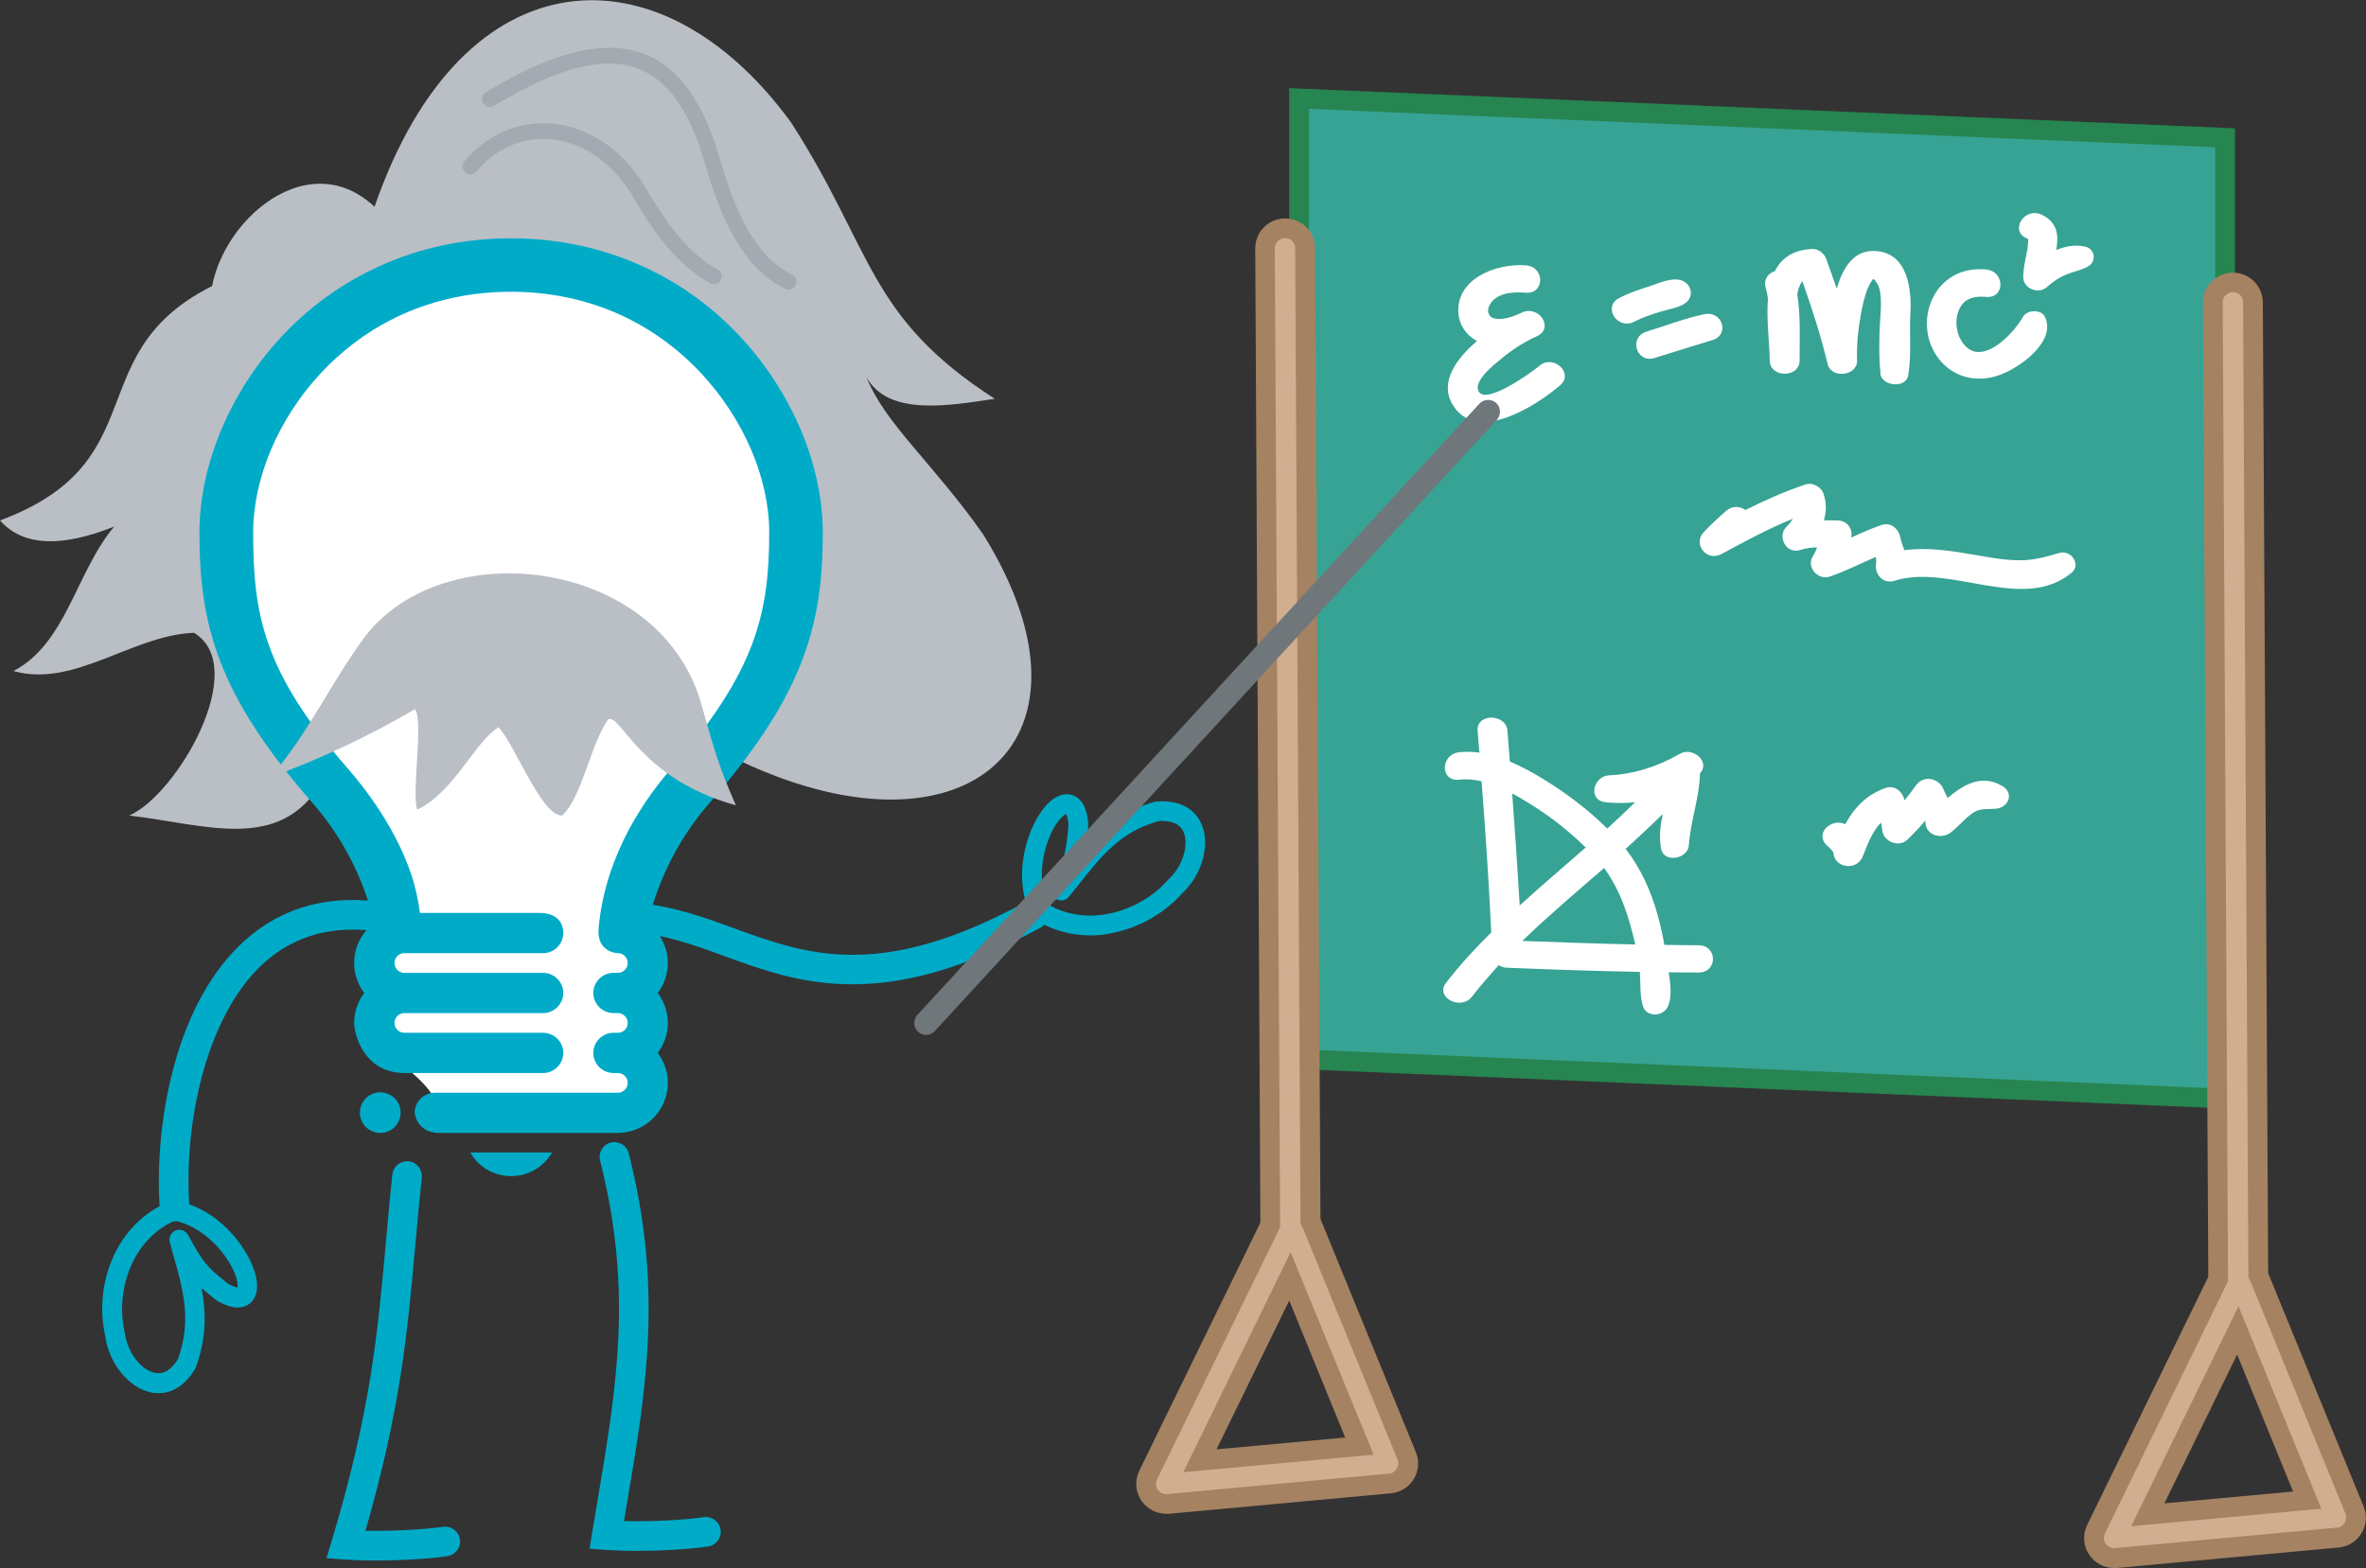 <svg width="605" height="401" viewBox="0 0 605 401" fill="none" xmlns="http://www.w3.org/2000/svg">
<rect x="0" y="0" width="605" height="401" fill="#333333" stroke="none"/>
<path d="M332.195 270.879V25.157L568.97 35.24V280.962L332.195 270.879Z" fill="#37A394"/>
<path d="M571.496 283.584L329.668 273.299V22.536L571.496 32.82V283.584ZM334.722 268.459L566.442 278.341V37.66L334.722 27.829V268.459Z" fill="#268550"/>
<path d="M540.613 398.479C538.946 398.479 537.379 397.673 536.368 396.261C535.307 394.749 535.155 392.782 535.964 391.119L567.197 327.092L565.832 77.387C565.832 74.564 568.106 72.245 570.937 72.245C570.937 72.245 570.937 72.245 570.987 72.245C573.817 72.245 576.092 74.513 576.142 77.336L577.507 326.134C577.608 326.336 577.709 326.537 577.81 326.739L602.119 386.178C602.725 387.69 602.574 389.405 601.765 390.766C600.906 392.127 599.491 393.034 597.874 393.186L541.119 398.429C540.917 398.429 540.765 398.479 540.613 398.479ZM572.251 340.2L549.205 387.388L589.99 383.607L572.251 340.2Z" fill="#D2AE91"/>
<path d="M540.614 401C538.087 401 535.762 399.79 534.296 397.723C532.729 395.454 532.477 392.53 533.69 390.009L564.67 326.537L563.305 77.387C563.305 75.37 564.064 73.404 565.529 71.992C566.995 70.581 568.865 69.724 570.937 69.724C575.182 69.724 578.619 73.152 578.619 77.336L579.983 325.529C580.034 325.63 580.084 325.73 580.084 325.831L604.393 385.27C605.303 387.489 605.101 390.06 603.838 392.127C602.574 394.194 600.401 395.555 597.975 395.757L541.22 401C541.068 400.949 540.866 401 540.614 401ZM570.987 74.715C570.28 74.715 569.623 75.017 569.117 75.471C568.612 75.975 568.359 76.631 568.359 77.336L569.724 327.646L538.238 392.177C537.834 393.034 537.884 394.043 538.44 394.799C538.996 395.555 539.906 396.009 540.816 395.908L597.571 390.665C598.379 390.614 599.137 390.11 599.542 389.404C599.946 388.699 600.047 387.842 599.744 387.085L575.435 327.646C575.384 327.545 575.334 327.445 575.283 327.344L574.929 326.789L573.565 77.336C573.615 75.874 572.453 74.715 570.987 74.715ZM544.96 390.312L572.402 334.049L593.578 385.825L544.96 390.312ZM572.049 346.401L553.45 384.464L586.351 381.439L572.049 346.401Z" fill="#A58262"/>
<path d="M298.231 384.615C296.563 384.615 294.996 383.809 293.985 382.397C292.924 380.885 292.772 378.919 293.581 377.255L324.814 313.228L323.5 63.523C323.5 60.7 325.774 58.381 328.604 58.381C328.604 58.381 328.604 58.381 328.655 58.381C331.485 58.381 333.759 60.649 333.81 63.472L335.174 312.27C335.275 312.472 335.377 312.673 335.478 312.875L359.787 372.314C360.393 373.827 360.242 375.541 359.433 376.902C358.624 378.263 357.159 379.171 355.542 379.322L298.685 384.615C298.534 384.615 298.382 384.615 298.231 384.615ZM329.868 326.386L306.822 373.575L347.607 369.793L329.868 326.386Z" fill="#D2AE91"/>
<path d="M298.231 387.136C295.704 387.136 293.379 385.926 291.913 383.859C290.347 381.59 290.094 378.666 291.307 376.146L322.287 312.673L320.973 63.523C320.973 61.506 321.731 59.54 323.197 58.129C324.612 56.666 326.532 55.86 328.605 55.86C332.85 55.86 336.286 59.288 336.286 63.472L337.651 311.665C337.701 311.766 337.752 311.867 337.752 311.967L362.061 371.407C362.971 373.625 362.769 376.196 361.505 378.263C360.242 380.33 358.069 381.691 355.643 381.893L298.888 387.136C298.686 387.136 298.483 387.136 298.231 387.136ZM328.605 60.901C327.897 60.901 327.24 61.204 326.735 61.658C326.229 62.162 325.977 62.817 325.977 63.523L327.341 313.833L295.855 378.364C295.451 379.221 295.502 380.229 296.058 380.986C296.613 381.742 297.523 382.195 298.433 382.095L355.188 376.851C355.997 376.801 356.755 376.297 357.159 375.591C357.563 374.885 357.664 374.028 357.361 373.272L333.052 313.833C333.001 313.732 332.951 313.631 332.9 313.53L332.547 312.976L331.182 63.523C331.233 62.061 330.07 60.901 328.605 60.901ZM302.577 376.499L330.02 320.236L351.246 372.012L302.577 376.499ZM329.666 332.587L311.068 370.65L343.968 367.626L329.666 332.587Z" fill="#A58262"/>
<path d="M393.597 93.57C391.878 95.083 379.092 104.309 377.93 99.67C377.273 96.948 381.973 93.368 383.742 91.856C386.521 89.537 389.655 87.47 393.041 85.958C397.438 83.891 393.597 77.992 389.2 79.908C387.077 80.916 383.944 82.176 381.619 81.269C380.962 81.017 380.507 80.16 380.507 79.504C380.507 78.547 381.114 77.185 382.478 76.228C384.651 74.715 387.583 74.665 390.16 74.866C395.062 75.169 395.062 68.212 390.16 67.859C382.023 67.304 372.168 71.589 372.926 80.261C373.179 83.185 374.948 85.756 377.677 87.218C372.269 91.806 368.226 97.654 371.258 103.149C377.172 113.887 392.889 103.754 398.954 98.511C402.542 95.436 397.185 90.495 393.597 93.57Z" fill="white"/>
<path d="M429.736 71.64C427.31 70.984 424.177 72.396 421.953 73.152C419.275 74.009 416.495 74.917 414.019 76.228C409.723 78.446 413.564 84.496 417.86 82.277C419.982 81.168 422.307 80.412 424.581 79.706C426.704 79.051 429.686 78.698 431.303 77.236C433.274 75.421 432.314 72.346 429.736 71.64Z" fill="white"/>
<path d="M435.745 80.362C430.742 81.42 425.89 83.336 421.039 84.798C416.389 86.21 418.411 92.965 423.06 91.554C427.962 90.041 432.814 88.478 437.767 87.016C442.416 85.706 440.496 79.353 435.745 80.362Z" fill="white"/>
<path d="M478.962 64.178C473.453 64.178 470.926 69.421 469.663 73.807C468.804 71.287 467.894 68.766 466.984 66.245C466.479 64.833 465.013 63.573 463.295 63.674C458.342 63.926 455.461 66.144 453.844 69.32C452.176 69.925 450.913 71.387 451.469 73.404C451.722 74.362 451.924 75.37 452.075 76.328C451.621 81.924 452.53 88.075 452.53 92.209C452.581 96.696 460.162 96.696 460.162 92.209C460.162 86.512 460.465 80.815 459.555 75.219C459.808 73.858 460.263 72.698 460.869 71.891C463.346 78.899 465.62 85.907 467.338 93.116C468.298 96.948 474.969 96.141 474.868 92.209C474.717 88.327 475.121 84.294 475.829 80.462C476.233 78.193 476.738 75.773 477.648 73.606C478.002 72.799 478.406 72.093 478.911 71.387C478.911 71.387 478.911 71.387 478.911 71.337C479.114 71.438 479.366 71.488 479.417 71.639C480.225 72.698 480.579 73.404 480.781 74.816C481.236 77.941 480.731 81.168 480.63 84.344C480.529 87.873 480.428 91.553 480.832 95.032C480.478 98.712 487.351 99.62 487.958 95.939C488.767 90.948 488.261 85.756 488.463 80.714C488.918 74.614 488.11 64.178 478.962 64.178Z" fill="white"/>
<path d="M522.926 81.067C521.966 79 518.277 79.202 517.266 81.067C515.143 84.949 506.349 94.78 501.599 87.268C500.133 84.949 499.83 81.823 500.891 79.303C502.104 76.379 504.682 75.623 507.866 75.925C512.768 76.379 512.717 69.371 507.866 68.917C494.372 67.657 488.812 82.529 495.635 91.604C499.628 96.898 506.4 98.208 512.566 95.385C517.721 93.117 525.655 86.915 522.926 81.067Z" fill="white"/>
<path d="M533.183 63.069C530.706 62.515 528.179 62.968 525.804 63.926C526.411 60.347 526.259 56.919 522.064 54.902C517.667 52.835 513.776 58.986 518.223 60.952C518.375 61.002 518.526 61.053 518.577 61.103C518.628 61.305 518.628 61.506 518.628 61.708C518.526 62.666 518.476 63.573 518.274 64.531C517.87 66.649 517.314 68.816 517.364 70.984C517.415 73.808 521.306 75.421 523.53 73.303C524.995 71.993 526.562 70.934 528.432 70.178C530.251 69.421 532.172 69.119 533.89 68.161C536.114 66.951 535.811 63.674 533.183 63.069Z" fill="white"/>
<path d="M434.335 241.74C431.403 241.74 428.523 241.689 425.591 241.639C425.136 239.017 424.53 236.396 423.822 233.824C422.104 227.724 419.577 222.128 415.686 217.087C418.92 214.163 422.104 211.188 425.187 208.163C424.581 211.037 424.176 213.961 424.732 216.986C425.44 220.868 431.656 219.658 431.858 216.129C432.262 209.928 434.587 203.928 434.688 197.778C434.739 197.677 434.84 197.626 434.89 197.526C437.215 194.652 432.768 190.972 429.634 192.736C424.126 195.912 418.01 197.979 411.44 198.282C407.397 198.484 405.932 204.584 410.43 205.138C410.783 205.189 411.087 205.189 411.44 205.239C411.491 205.239 411.542 205.239 411.592 205.239C413.765 205.441 415.938 205.39 418.112 205.138C415.787 207.457 413.411 209.676 410.986 211.894C405.982 206.953 400.17 202.567 394.055 198.887C391.629 197.425 388.951 195.963 386.07 194.753C385.868 192.131 385.666 189.51 385.464 186.888C385.11 182.401 377.428 182.401 377.832 186.888C377.984 188.753 378.135 190.619 378.287 192.484C376.569 192.232 374.8 192.182 373.082 192.383C368.28 192.938 368.23 199.946 373.082 199.391C375.053 199.189 376.973 199.341 378.843 199.794C379.854 212.65 380.713 225.556 381.319 238.463C377.175 242.546 373.284 246.781 369.746 251.369C366.865 255.049 373.536 258.528 376.367 254.898C378.54 252.125 380.864 249.453 383.24 246.831C383.846 247.235 384.604 247.487 385.413 247.487C396.683 247.941 408.004 248.344 419.325 248.546C419.527 251.419 419.274 254.545 420.083 257.267C421.043 260.343 425.44 259.99 426.552 257.267C427.562 254.797 427.158 251.57 426.703 248.646C429.23 248.697 431.808 248.697 434.335 248.697C439.237 248.747 439.237 241.74 434.335 241.74ZM386.676 202.92C388.041 203.626 389.304 204.382 390.517 205.138C395.976 208.415 400.979 212.348 405.477 216.734C399.867 221.674 394.106 226.514 388.597 231.556C388.041 221.977 387.384 212.448 386.676 202.92ZM410.177 221.977C413.31 226.262 415.281 231.001 416.747 236.093C417.252 237.908 417.758 239.723 418.162 241.538C408.509 241.336 398.907 240.983 389.254 240.63C395.925 234.177 403.102 228.127 410.177 221.977Z" fill="white"/>
<path d="M526.613 141.414C523.075 142.422 519.79 143.38 516.05 143.279C512.26 143.229 508.52 142.523 504.78 141.868C498.867 140.859 492.853 139.902 486.94 140.708C486.637 139.649 486.131 138.641 485.98 137.633C485.676 135.566 483.756 133.398 481.128 134.255C478.449 135.163 475.872 136.322 473.345 137.482C473.85 135.364 472.435 133.045 469.706 133.096C468.594 133.096 467.482 133.045 466.371 133.045C467.028 130.928 467.078 128.709 466.32 126.34C465.764 124.626 463.591 123.214 461.62 123.92C456.313 125.685 451.259 127.953 446.307 130.424C444.942 129.466 442.971 129.264 441.404 130.625C439.383 132.39 437.412 134.205 435.592 136.171C432.863 139.044 436.3 143.783 440.242 141.666C446.206 138.44 452.169 135.213 458.487 132.642C458.032 133.348 457.476 134.053 456.768 134.759C454.393 137.129 456.667 141.918 460.508 140.607C461.873 140.154 463.237 140.002 464.652 140.002C464.349 140.809 463.995 141.565 463.54 142.321C461.873 144.792 464.652 148.472 467.836 147.464C471.93 146.103 475.72 144.086 479.662 142.422C479.763 143.027 479.814 143.632 479.713 144.237C479.309 146.657 481.381 149.48 484.413 148.522C498.665 144.036 517.263 156.791 529.746 146.455C532.172 144.388 529.645 140.557 526.613 141.414Z" fill="white"/>
<path d="M512.059 201.055C506.651 197.828 502.052 200.702 498.009 204.08C497.656 203.324 497.251 202.567 496.898 201.71C495.685 198.938 491.793 198.181 489.923 200.853C489.014 202.164 488.003 203.424 486.992 204.685C486.638 202.719 484.667 200.652 482.191 201.509C477.086 203.273 474.054 206.752 471.83 210.785C468.899 209.273 464.452 212.298 466.574 215.574C466.979 216.179 468.747 217.49 468.798 218.095C469.152 222.078 474.812 222.784 476.328 219.003C477.44 216.23 478.653 212.701 480.978 210.382C481.129 210.987 481.231 211.592 481.281 212.197C481.433 215.07 485.425 216.986 487.801 214.667C489.367 213.155 490.883 211.541 492.299 209.878C492.299 210.029 492.349 210.231 492.349 210.382C492.501 213.558 496.342 214.818 498.869 212.852C500.738 211.39 502.204 209.626 504.074 208.163C506.146 206.55 507.864 207.054 510.391 206.802C513.626 206.55 515.041 202.82 512.059 201.055Z" fill="white"/>
<path d="M61.556 69.975C17.183 86.662 42.806 117.213 0 133.094C7.429 141.513 20.064 138.287 29.211 134.657C19.407 146.303 16.981 164.553 3.437 171.611C19.003 175.997 33.861 162.385 49.629 161.831C64.134 170.704 45.232 203.272 33.052 208.565C52.611 210.834 71.462 218.144 82.227 200.045C76.819 142.018 170.215 142.622 172.186 195.861C171.124 199.743 179.817 190.87 183.709 191.827C244.456 223.841 285.443 191.323 251.38 136.623C238.543 118.373 226.212 108.29 221.562 96.442C227.121 106.576 242.889 103.702 254.362 101.988C221.764 80.965 223.432 64.227 202.307 31.357C169.052 -14.319 118.311 -12.353 95.771 52.884C77.678 35.894 53.318 59.085 53.773 78.495" fill="#BABFC5"/>
<path d="M112.046 286.054C112.956 277.635 101.989 273.4 97.643 266.14C91.376 255.654 100.271 242.546 99.917 230.346C99.715 222.783 95.874 215.826 91.932 209.373C87.03 201.307 81.774 193.492 76.214 185.88C70.706 178.317 64.843 170.906 60.8 162.487C52.36 144.943 52.865 123.063 63.327 106.627C68.532 98.46 75.861 91.906 83.694 86.31C107.245 69.572 138.983 61.254 164.404 75.168C182.144 84.999 195.637 102.14 200.995 121.651C206.352 141.162 203.471 162.79 193.161 180.233C184.115 195.559 169.762 207.608 162.332 223.792C160.513 227.724 159.148 232.16 160.311 236.294C161.271 239.622 163.798 242.596 163.444 246.075C163.242 248.293 161.878 250.209 161.322 252.377C160.816 254.293 161.018 256.36 161.221 258.326C161.776 264.073 162.383 269.77 162.939 275.517C163.192 278.24 163.343 281.416 161.271 283.231C159.755 284.592 157.481 284.693 155.459 284.743C140.702 284.945 125.843 285.197 112.046 286.054Z" fill="white"/>
<path d="M97.237 289.734C100.112 289.734 102.442 287.409 102.442 284.541C102.442 281.674 100.112 279.349 97.237 279.349C94.362 279.349 92.031 281.674 92.031 284.541C92.031 287.409 94.362 289.734 97.237 289.734Z" fill="#00ABC8"/>
<path d="M181.433 205.34C205.742 177.511 210.392 159.563 210.392 136.171C210.392 119.08 202.558 100.376 189.418 86.26C182.242 78.496 173.802 72.396 164.351 68.111C153.94 63.372 142.619 60.952 130.692 60.952C118.765 60.952 107.444 63.321 97.033 68.06C87.582 72.346 79.142 78.395 71.966 86.109C58.826 100.225 50.992 118.929 50.992 136.221C50.992 159.614 55.591 177.612 79.951 205.39C87.431 213.961 92.687 224.044 95.567 235.387L95.719 236.043C92.485 238.412 90.564 242.193 90.564 246.277C90.564 249.05 91.474 251.722 93.142 253.94C91.474 256.158 90.564 258.83 90.564 261.603C90.564 264.376 92.99 274.408 103.401 274.408C113.812 274.408 123.061 274.408 123.061 274.408H138.879C141.709 274.408 144.034 272.089 144.034 269.266C144.034 266.443 141.709 264.124 138.879 264.124H103.401C102.036 264.124 100.874 263.015 100.874 261.603C100.874 260.242 101.986 259.082 103.401 259.082H138.879C141.709 259.082 144.034 256.763 144.034 253.94C144.034 251.117 141.709 248.798 138.879 248.798H103.401C102.036 248.798 100.874 247.688 100.874 246.277C100.874 244.865 101.986 243.756 103.401 243.756H138.879C141.709 243.756 144.034 241.437 144.034 238.614C144.034 235.387 141.76 233.471 138.02 233.471H107.394L107.292 233.068C105.877 220.313 97.943 206.852 88.795 196.366C67.165 171.663 64.739 156.74 64.739 136.171C64.739 122.256 71.208 107.031 82.074 95.385C88.037 89.033 94.961 83.991 102.744 80.462C111.336 76.58 120.736 74.614 130.692 74.614C140.648 74.614 150.048 76.631 158.64 80.513C166.423 84.092 173.397 89.134 179.361 95.536C190.227 107.233 196.696 122.407 196.696 136.171C196.696 156.69 193.31 171.764 171.729 196.467C165.715 203.323 154.849 217.893 153.081 237.253C152.878 239.42 153.333 240.832 154.041 241.74C155.001 243 156.467 243.706 158.033 243.756C159.398 243.756 160.51 244.916 160.51 246.277C160.51 247.638 159.398 248.798 157.983 248.798H156.871C154.041 248.798 151.716 251.117 151.716 253.94C151.716 256.763 154.041 259.082 156.871 259.082H157.983C159.347 259.082 160.51 260.191 160.51 261.603C160.51 262.964 159.398 264.124 157.983 264.124H156.871C154.041 264.124 151.716 266.443 151.716 269.266C151.716 272.089 154.041 274.408 156.871 274.408H157.983C159.347 274.408 160.51 275.518 160.51 276.929C160.51 278.29 159.398 279.45 157.983 279.45H111.184C108.354 279.45 106.029 281.769 106.029 284.592C106.029 284.592 106.534 289.735 112.296 289.735H157.932C165.008 289.735 170.769 283.987 170.769 276.929C170.769 274.156 169.859 271.484 168.192 269.266C169.859 267.048 170.769 264.376 170.769 261.603C170.769 258.83 169.859 256.158 168.192 253.94C169.859 251.722 170.769 249.05 170.769 246.277C170.769 242.244 168.798 238.463 165.614 236.043L165.766 235.438C168.697 223.993 173.953 213.911 181.433 205.34Z" fill="#00ABC8"/>
<path d="M120.23 294.725C122.303 298.355 126.194 300.775 130.692 300.775C135.139 300.775 139.081 298.355 141.154 294.725H120.23Z" fill="#00ABC8"/>
<path d="M217.927 251.721C204.989 251.721 194.78 247.991 185.228 244.512C177.698 241.739 170.572 239.168 162.587 238.462C160.515 238.261 158.948 236.446 159.15 234.379C159.353 232.312 161.172 230.749 163.244 230.951C172.24 231.757 180.175 234.631 187.856 237.454C206.151 244.109 225.002 251.016 262.3 230.648C264.119 229.64 266.444 230.295 267.455 232.161C268.466 234.026 267.809 236.295 265.939 237.303C245.925 248.142 230.612 251.721 217.927 251.721Z" fill="#00ABC8"/>
<path d="M162.887 396.614C159.855 396.614 157.126 396.513 154.902 396.362L150.758 396.059L151.415 391.976C151.92 389.052 152.375 386.128 152.88 383.254C157.682 354.618 161.876 329.865 153.436 296.792C152.931 294.776 154.144 292.709 156.165 292.205C158.187 291.7 160.259 292.91 160.764 294.927C169.558 329.512 165.313 355.022 160.31 384.514C160.057 385.976 159.804 387.489 159.552 389.001C165.768 389.152 173.955 388.85 179.969 387.993C182.041 387.69 183.962 389.152 184.265 391.219C184.568 393.286 183.103 395.202 181.031 395.505C175.623 396.261 168.8 396.614 162.887 396.614Z" fill="#00ABC8"/>
<path d="M278.873 239.219C273.718 239.219 268.714 237.807 264.469 235.034C264.065 234.782 263.762 234.429 263.559 233.976C258.607 223.54 262.902 211.188 267.35 206.147C270.332 202.769 272.909 202.92 274.173 203.323C276.497 204.08 277.912 206.449 278.266 210.381C278.266 210.533 278.266 210.633 278.266 210.785C278.165 212.801 278.014 214.515 277.811 216.028C282.259 211.188 287.363 207.306 295.146 205.088C295.298 205.037 295.449 205.037 295.601 204.987C303.283 204.382 306.164 208.314 307.225 210.734C309.55 215.977 307.377 223.741 302.323 228.43C297.774 233.522 291.558 237.101 284.836 238.513C282.865 239.017 280.844 239.219 278.873 239.219ZM267.855 231.203C278.266 237.404 291.608 233.068 298.633 225.052C298.684 225.002 298.734 224.901 298.835 224.851C302.373 221.624 304.091 216.078 302.626 212.751C301.716 210.684 299.594 209.776 296.258 209.978C286.453 212.801 281.905 218.549 275.588 226.514C274.83 227.422 274.122 228.38 273.313 229.337C272.505 230.346 271.09 230.547 270.028 229.892C268.967 229.237 268.512 227.875 269.068 226.716C271.848 220.565 272.808 217.893 273.212 210.633C273.061 209.171 272.757 208.466 272.555 208.163C271.949 208.466 270.584 209.625 269.22 212.196C266.794 216.885 265.025 224.498 267.855 231.203Z" fill="#00ABC8"/>
<path d="M44.628 312.32C42.657 312.32 40.989 310.808 40.837 308.791C40.079 297.549 41.292 284.693 44.274 273.45C47.963 259.334 54.281 247.991 62.468 240.63C72.323 231.757 84.705 228.48 99.26 230.951C101.332 231.304 102.697 233.27 102.343 235.337C101.989 237.404 100.018 238.765 97.946 238.412C85.817 236.345 75.608 238.967 67.522 246.226C52.411 259.889 47.003 287.97 48.418 308.287C48.57 310.354 47.003 312.169 44.88 312.32C44.83 312.32 44.729 312.32 44.628 312.32Z" fill="#00ABC8"/>
<path d="M96.174 399.084C93.141 399.084 90.412 398.983 88.188 398.832L83.488 398.479L84.853 393.942C94.758 361.021 96.578 341.057 98.65 317.967C99.155 312.371 99.661 306.573 100.318 300.372C100.52 298.305 102.39 296.792 104.462 296.994C106.534 297.196 108.05 299.061 107.848 301.128C107.191 307.279 106.686 313.026 106.18 318.622C104.159 341.006 102.39 360.517 93.444 391.471C99.56 391.572 107.444 391.27 113.306 390.463C115.378 390.161 117.299 391.623 117.602 393.69C117.905 395.757 116.44 397.673 114.367 397.975C108.909 398.731 102.036 399.084 96.174 399.084Z" fill="#00ABC8"/>
<path d="M40.533 356.282C39.775 356.282 39.118 356.181 38.562 356.08C32.952 354.921 27.848 348.669 26.938 341.813C25.422 335.158 26.079 328.05 28.808 321.748C31.79 314.942 36.995 309.799 43.515 307.228C43.97 307.077 44.425 307.027 44.88 307.077C56.251 309.094 63.882 319.731 65.398 326.285C66.46 330.671 64.792 332.688 63.73 333.444C61.76 334.906 59.03 334.654 55.594 332.688C55.493 332.637 55.392 332.537 55.291 332.486C53.774 331.276 52.612 330.318 51.551 329.411C52.713 335.713 52.814 342.015 50.136 349.526C50.085 349.678 50.035 349.829 49.934 349.98C46.901 355.122 43.212 356.282 40.533 356.282ZM44.728 312.169C33.609 317.009 29.465 330.369 31.891 340.754C31.891 340.855 31.942 340.905 31.942 341.006C32.548 345.745 36.035 350.383 39.623 351.089C41.847 351.543 43.818 350.333 45.537 347.51C49.024 337.528 46.952 330.217 44.071 320.084C43.869 319.328 43.616 318.521 43.414 317.715C43.06 316.505 43.717 315.194 44.88 314.69C46.042 314.186 47.407 314.69 48.063 315.799C52.056 323.008 52.562 323.714 58.373 328.352C59.687 329.058 60.395 329.209 60.749 329.26C60.85 328.604 60.698 326.789 59.384 324.218C57.009 319.63 51.854 313.782 44.728 312.169Z" fill="#00ABC8"/>
<path d="M179.665 181.241C169.911 142.977 114.217 135.969 93.496 162.588C84.753 174.234 78.789 187.795 69.086 198.786C81.923 194.097 94.355 188.249 106.131 181.342C108.355 184.569 105.171 202.617 106.687 207.054C116.087 202.617 121.444 189.61 127.509 185.98C131.855 190.82 138.526 208.768 143.732 208.566C148.735 204.18 151.363 189.257 155.608 183.913C159.045 182.905 163.543 199.088 188.155 205.945C183.86 196.063 182.748 192.232 179.665 181.241Z" fill="#BABFC5"/>
<path d="M182.596 72.698C182.293 72.698 181.939 72.598 181.636 72.446C173.145 67.909 167.232 59.339 162.532 51.524L162.481 51.423C157.478 42.248 149.695 36.501 141.103 35.644C133.826 34.887 126.953 37.811 121.798 43.861C121.09 44.718 119.776 44.819 118.967 44.113C118.108 43.407 118.007 42.097 118.715 41.29C124.779 34.181 132.866 30.753 141.508 31.661C151.413 32.669 160.359 39.172 165.969 49.508C170.365 56.818 175.925 64.834 183.506 68.917C184.466 69.421 184.87 70.682 184.314 71.64C184.011 72.346 183.303 72.698 182.596 72.698Z" fill="#A3AAB1"/>
<path d="M201.696 74.06C201.393 74.06 201.09 74.009 200.837 73.858C191.841 69.623 185.322 59.54 180.318 42.046C176.477 28.535 170.868 20.569 163.337 17.595C154.493 14.167 142.414 17.293 126.343 27.073C125.383 27.678 124.17 27.375 123.563 26.418C122.957 25.46 123.26 24.25 124.22 23.645C141.404 13.108 154.645 9.932 164.752 13.814C173.597 17.242 179.914 26.115 184.159 40.887C188.809 57.171 194.671 66.497 202.505 70.178C203.516 70.631 203.971 71.841 203.465 72.85C203.162 73.606 202.454 74.06 201.696 74.06Z" fill="#A3AAB1"/>
<path d="M236.826 264.678C236.118 264.678 235.36 264.426 234.754 263.871C233.541 262.762 233.44 260.847 234.552 259.586L378.284 103.25C379.396 102.04 381.316 101.939 382.58 103.048C383.793 104.157 383.894 106.073 382.782 107.333L239.05 263.67C238.443 264.325 237.635 264.678 236.826 264.678Z" fill="#6F777B"/>
</svg>
